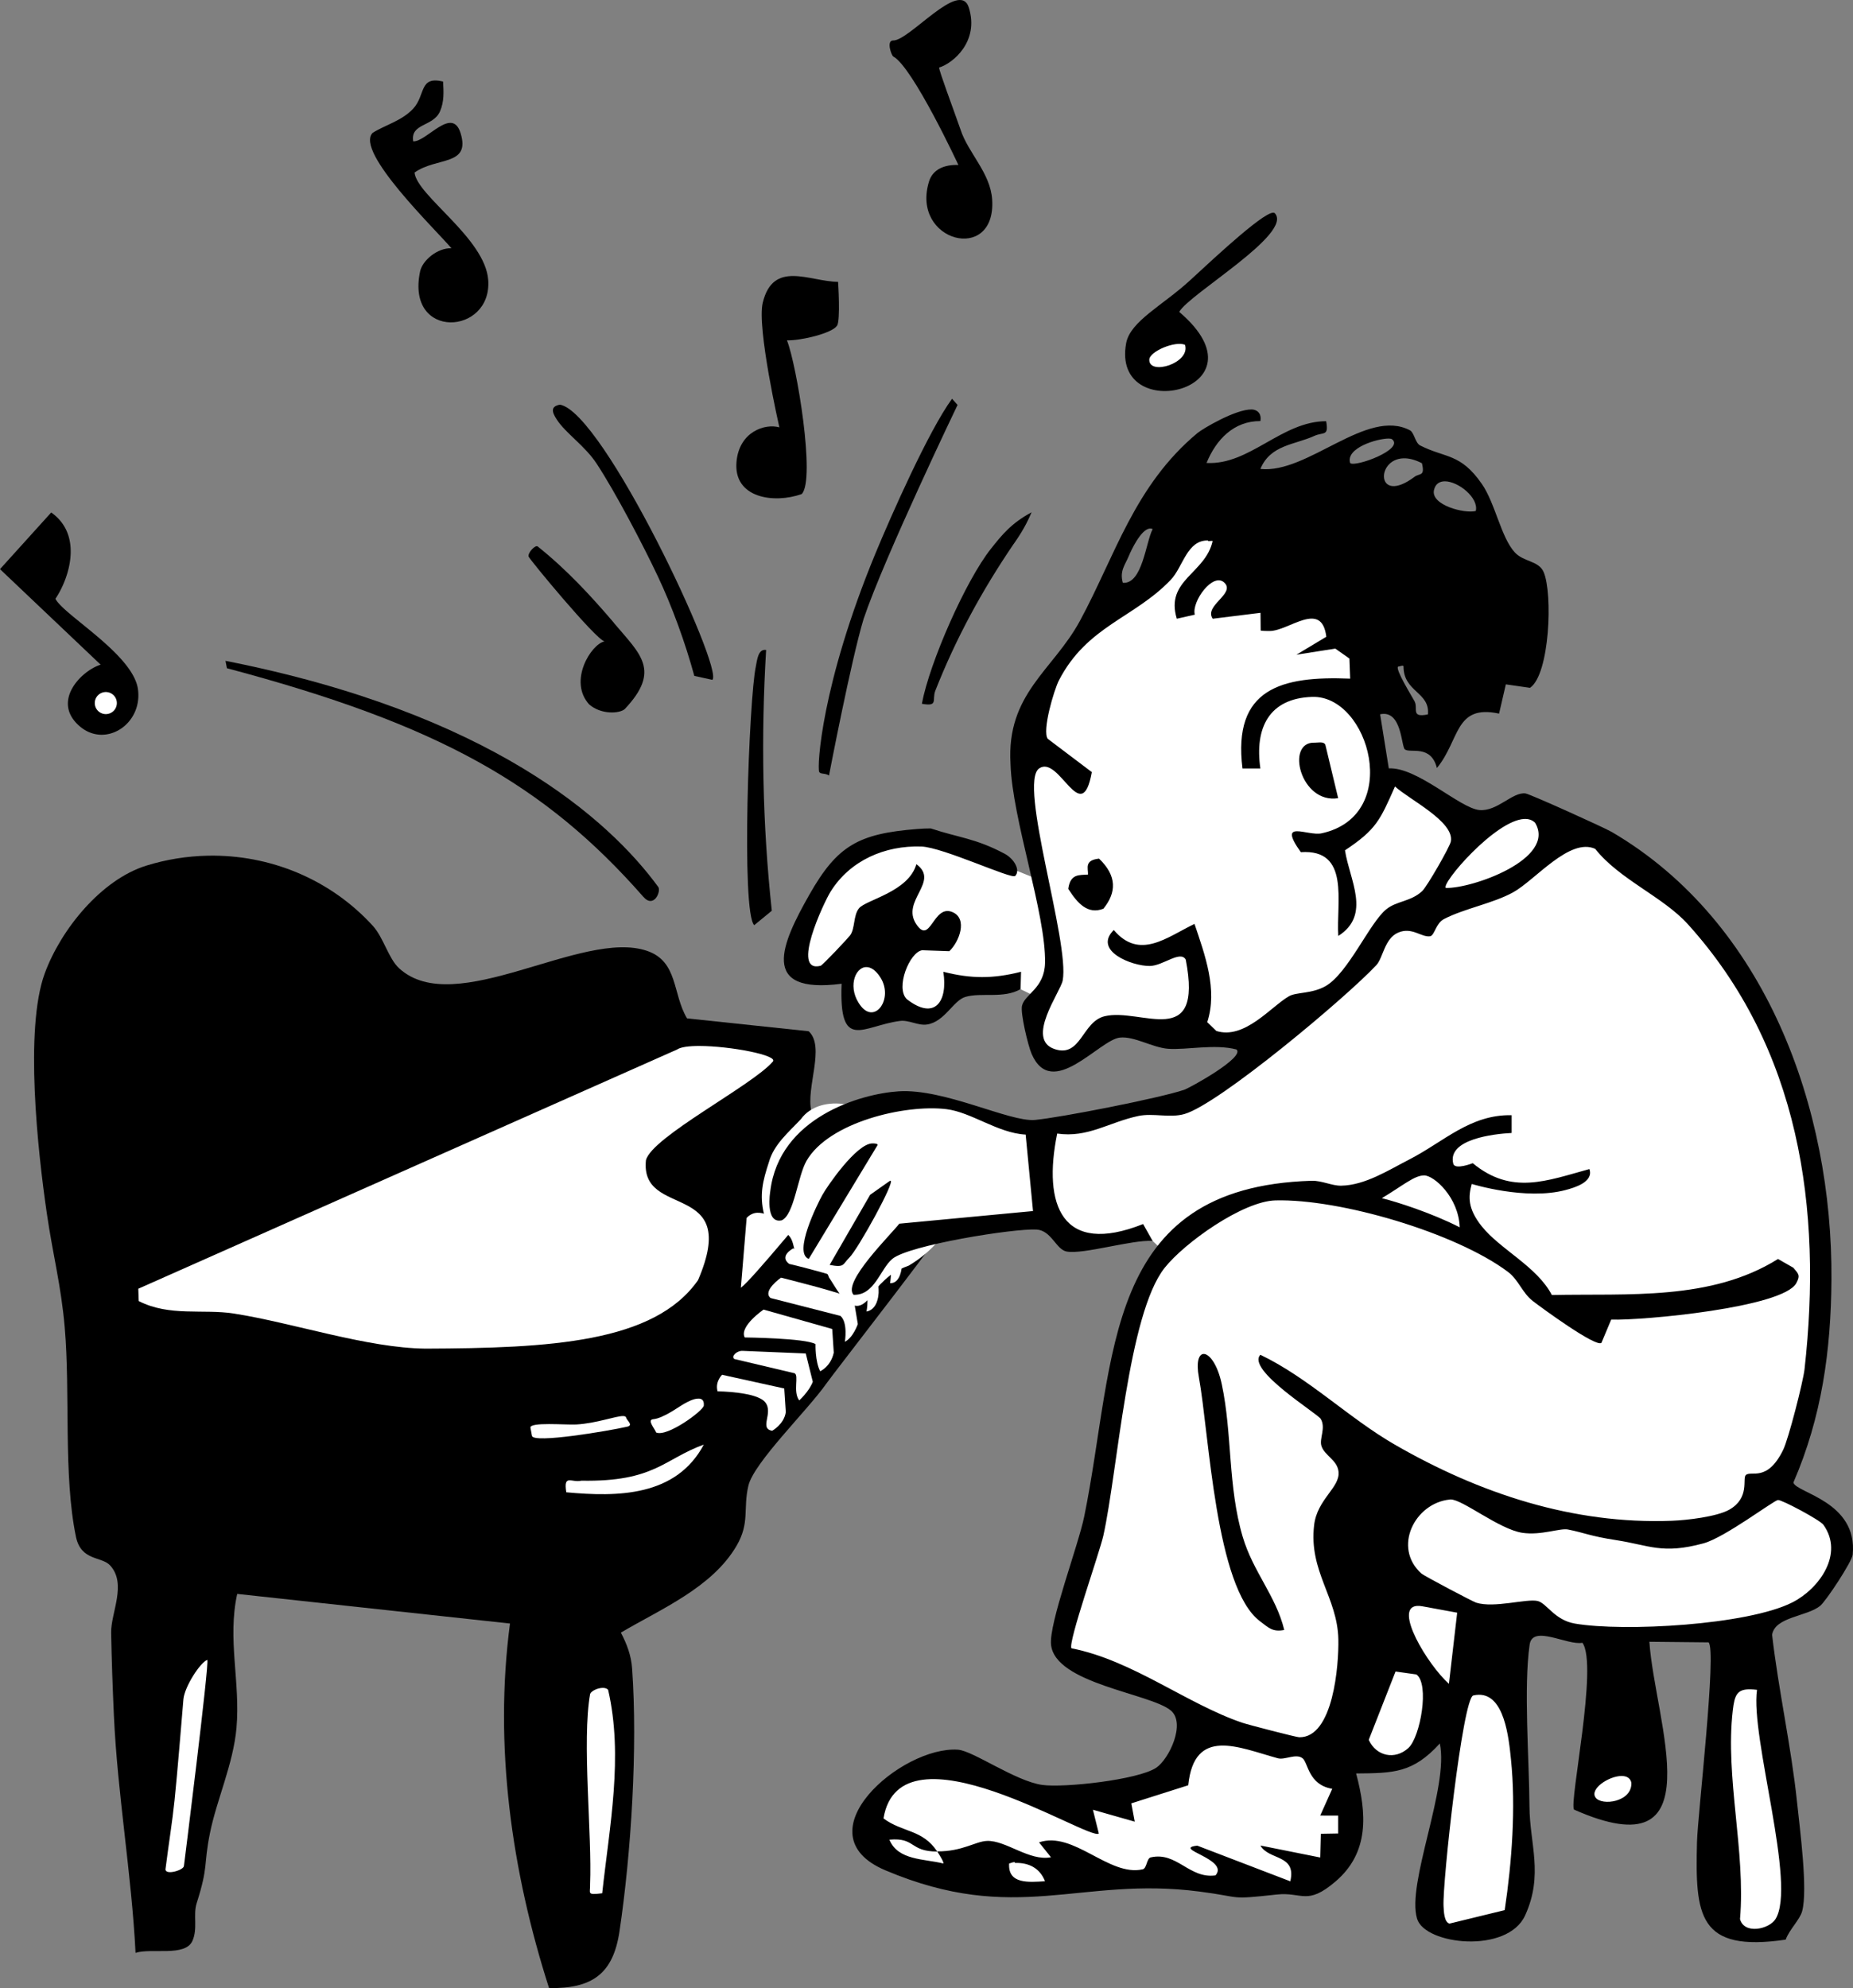 <svg xmlns="http://www.w3.org/2000/svg" xml:space="preserve" version="1.2" viewBox="0 0 309.689 332.256"><rect x="0" y="0" width="309.689" height="332.256" fill="#808080" stroke="none"/><path fill="#fff" d="M135.558 175.363 9.535 162.277l13.752 97.733 97.183-8.618 21.454-55.559-10.452-12.377z"/><path fill="#fff" d="m28.619 275.536 8.232 1.359-6.152 37.269-8.232-1.359z"/><path fill="#fff" d="M94.983 281.189h8.435v36.673h-8.435z"/><path fill="#fff" d="M14.669 114.694h6.005v5.593h-6.005z"/><path fill="#fff" d="M191.181 56.207h7.812v6.159h-7.812z"/><path d="M74.05 13.625c.1 1.7.2 3.35-.51 4.98-1.14 2.61-4.98 1.96-4.48 5.02 2.25.09 6.49-5.94 7.91-1.39 1.73 5.55-4.013 3.97-7.69 6.603.386 3.881 11.794 10.954 12.314 17.95.686 9.235-13.815 10.134-11.385-1.423.39-1.85 2.902-3.961 5.236-3.875-2.552-3.042-16.182-16.147-13.174-19.28 1.97-1.27 4.918-2.015 6.798-4.065 2.08-2.27.94-5.48 4.97-4.52z"/><path d="M149.24 6.765c2.67.14 11.17-10.32 12.68-5.49 1.78 5.67-2.676 9.325-4.966 10.015-.04.49 2.277 6.646 3.575 10.355 1.25 3.9 5.01 7.23 5.29 11.73.68 10.77-13.67 7.04-10.55-3.05.61-1.99 2.516-2.84 4.907-2.753 0 0-7.607-16.347-10.877-18.127-.317-.173-1.194-2.641-.06-2.68z"/><path d="M139.88 54.445c-.83 1.26-6.078 2.51-8.36 2.428 1.63 4.075 4.82 23.302 2.47 25.692-4.6 1.64-11.43.71-10.9-5.37.44-5.08 4.803-6.464 7.165-5.772 0 0-3.796-16.638-2.776-20.838 1.75-7.19 7.81-3.53 12.59-3.48 0 0 .43 6.43-.18 7.35z"/><path d="M8.559 85.646 0 95.114l16.823 15.967c-3.243 1.008-8.303 6.163-3.503 10.293 4.29 3.69 10.519-.33 9.739-6.17-.78-5.84-12.437-12.416-13.797-15.136 2.193-3.219 4.747-10.572-.703-14.422Zm9.127 30.007a1.844 1.844 0 1 1-.001 3.688 1.844 1.844 0 0 1 0-3.688z"/><path d="M213.05 35.625c3.17 3.39-14.38 13.55-15.97 16.5 15.43 13.12-11.43 19.25-8.87 5.24.676-3.689 6.145-6.336 10.665-10.502 4.52-4.167 13.127-12.21 14.174-11.238zm-15 22c-1.63-.7-5.94 1.1-5.97 2.49-.06 2.7 6.93.58 5.97-2.49z"/><path d="M102.6 104.105c4.39 5.22 7.93 7.9 1.82 14.39-.856.774-3.964.972-5.96-.78-3.52-3.89.337-10.08 2.578-10.528-1.468-.3-12.573-13.732-12.696-14.18-.163-.611 1.135-2.034 1.542-1.667 4.718 3.76 8.822 8.17 12.725 12.755z"/><path d="m119.05 113.615-3.01-.66c-1.5-5.5-3.69-11.55-6.12-16.69-2.43-5.14-7.03-13.95-10.21-18.79-1.96-2.98-5.13-5.03-6.65-7.35-.84-1.29-1.07-2.2.52-2.5 7.29 1.24 27.42 44.16 25.48 45.99z"/><path d="M160.036 67.67s-12.24 25.488-15.697 35.745c-2.074 6.8-5.79 26.19-5.79 26.19-.674-.453-1.431-.166-1.642-.62-.363-.783.31-14.507 9.432-36.56 2.57-6.2 8.875-20.463 12.775-25.783z"/><path d="M126.06 154.625c-2.23-2.11-.87-38 .26-43.24.21-.97.35-3 1.72-2.76-.87 14.48-.62 29.09.95 43.58l-2.94 2.41z"/><path d="m37.685 110.441.238 1.233c35.356 9.389 53.098 19.41 69.603 38.209 1.768 2.014 2.992-.964 2.493-1.646-8.272-11.326-28.12-29.073-72.334-37.796z"/><path d="M169.39 90.935c-5.29 7.78-9.64 15.78-13.07 24.49-.6 1.53.57 2.7-2.25 2.19 1.27-6.83 7.32-20.6 11.56-25.93 1.84-2.31 3.386-4.247 6.775-6.069-1.152 2.735-2.386 4.399-3.006 5.319z"/><path d="M34.75 143.002c-3.493.07-6.958.629-10.295 1.662-7.51 2.33-14.27 10.63-16.98 18.02-3.4 9.28-1.16 29.74.34 40.02 1.03 7.09 2.39 12.068 3 19.109.96 11.08-.26 24.701 1.88 35.021.85 4.07 4.3 3.24 5.71 4.78 2.84 3.1.11 7.93.17 11.25.08 4.44.26 9.42.46 13.83.61 13.28 2.95 26.41 3.62 39.67 2.64-.86 8.29.699 9.5-1.991.93-2.07.09-4.37.71-6.3 2.02-6.34 1.11-6.19 2.23-11.75 1.12-5.56 3.89-11.5 4.43-17.57.67-7.61-1.55-14.83.12-22.38l45.59 4.95c-2.7 20.42.26 41.4 6.53 60.93 7.16.09 10.7-2.31 11.77-9.49 1.96-13.14 3.05-30.7 2.11-43.89-.15-2.2-.87-4.11-1.88-6.03 6.67-3.94 15.25-7.51 19.34-14.52 2.24-3.84 1.06-6.16 1.97-10.03.91-3.87 9.92-12.63 12.99-17.01 1.25-1.79 21.663-27.962 21.773-29.072.12-1.31.174-2.66-.656-3.43-5.387-2.81-12.79-3.925-14.01-4.865-.88-.673-9.263-6.761-9.567-8.193-.96-3.93 2.37-10.77-.45-13.38l-20.33-2.15c-2.45-4.06-1.456-9.486-6.67-11.279-10.882-3.74-32.07 11.498-41.45 2.908-1.79-1.64-2.59-5.12-4.4-7.1-7.125-7.813-17.23-11.922-27.555-11.72Zm82.133 31.803c5.176.004 13.315 1.577 12.271 2.619-3.432 3.99-20.247 12.593-21.199 16.478-1.032 9.977 15.94 3.184 8.71 20.032-7.319 10.5-24.903 11.369-45.52 11.449-9.79-.09-22.16-4.32-32.1-5.87-5.09-.79-10.73.55-15.86-2.08l-.07-2.06 90.03-39.97c.616-.426 2.013-.6 3.738-.598zm16.972 21.556c.455-1.483 7.367-.714 4.583 2.223-2.785 2.937-12.653 15.188-14.616 16.623l.963-11.674c2.23-2.31 4.98.81 5.86.41 1.602-.717 2.756-6.099 3.21-7.582zm-17.181 37.375c.597-.026 1.034.248.951 1.166-.07.85-6.15 5.33-7.97 4.49h-.01c-.125-.52-1.577-2.11-.49-2.21 1.724-.162 4.233-2.05 5.19-2.588.527-.296 1.56-.858 2.329-.858zm-12.516 2.918c.28.008.45.085.487.26.097.465 1.283 1.265.177 1.516-3.187.72-15.675 2.836-15.916 1.533l-.25-1.352c-.186-1.006 5.862-.456 7.658-.552 3.36-.18 6.63-1.439 7.844-1.405zm13.469 4.766c-4.646 8.721-14.453 8.762-22.982 7.973-.5-3.13.891-1.55 2.521-1.94 12.24.216 13.767-3.606 20.461-6.033zm-82.982 35.982c.374.433-3.9 34.41-3.9 34.41 0 .735-3.09 1.628-3.09.59.558-4.41 1.153-7.988 1.513-11.498.5-4.87 1.106-12.392 1.486-16.912.185-2.118 2.84-6.202 3.99-6.59zm66.085 4.678c.377-.003.71.09.905.322 2.57 11.15.23 22.79-.99 34-2.69.35-1.957-.025-2.03-1.478.354-8.21-1.385-23.995.012-31.848.236-.511 1.275-.989 2.103-.996z"/><path fill="#fff" d="M119.928 232.519s6.546.047 7.965 1.833c1.419 1.785-1.081 4.39 1.165 4.756 0 0 1.994-1.095 2.27-3.112l-.26-3.954-10.39-2.288s-1.209 1.16-.75 2.765z"/><path fill="#fff" d="m122.725 227.117 10.07 2.382c.778.367-.323 3.072.777 4.538 0 0 1.627-1.461 2.269-3.111l-1.176-4.734-10.579-.437c-.917-.046-1.957.903-1.361 1.362z"/><path fill="#fff" d="M124.464 223.515s10.14.105 11.835 1.113c0 0-.093 2.888.778 4.538 0 0 1.765-.774 2.27-3.112l-.26-3.954-11.475-3.242s-4.11 2.823-3.148 4.657z"/><path fill="#fff" d="m128.78 216.925 11.682 2.989c1.283 1.1.741 4.325.741 4.325 1.421-.733 2.163-2.966 2.163-2.966l-.701-4.223c-1.926-1.008-12.137-3.529-12.137-3.529s-3.17 2.212-1.749 3.404z"/><path fill="#fff" d="M131.88 211.22s10.926 2.57 12.256 3.992c1.329.916.68 3.97.68 3.97 1.834-.32 1.986-2.722 1.986-2.722.183-.871-.227-3.46-.227-3.46-.734-.78-14.014-4.364-14.014-4.364s-2.422 1.255-.68 2.584z"/><path fill="#fff" d="M134.376 206.178s13.5 3.265 14.324 4.549c.459 1.283.056 3.723.056 3.723 1.788.046 1.945-2.667 1.945-2.667.412-.871-.58-2.839-.58-2.839-.916-2.109-14.356-4.822-14.356-4.822-1.604.321-1.527 1.369-1.389 2.056z"/><path fill="#fff" d="M137.608 202.028s12.957 3.075 14.195 3.809c.78 1.1.667 3.89.667 3.89s1.99-1.017 1.944-2.668l-.222-3.39c-1.42-1.237-15.646-3.175-15.417-2.808 0 0-1.121.57-1.167 1.167z"/><path fill="#fff" d="M140.952 198.786s14.476 2.2 15.439 2.43c.596.825.117 3.89.117 3.89.595-.047 2.082-1.797 1.944-2.668 0 0-.589-2.13-.818-3-.412-.322-13.691-3.773-13.691-3.773-2.384.137-3.633 2.617-2.991 3.12z"/><path fill="#fff" d="M141.282 184.556c-2.672-.464-5.774.166-7.434 2.484-2.068 2.199-4.53 4.235-5.345 7.187-1.015 3.095-1.609 5.447-.815 8.677.77 1.975 1.666 2.532 3.47 3.101 2.205 1.013.873 4.283 3.3 4.911 1.85.466 3.439.622 4.093 2.58 1.184 1.706 2.136 3.954 4.227 4.686 1.956.532 3.28-2.643 4.602-3.8 1.414-1.424 2.549-2.17 4.47-2.855 1.983-1.168 3.597-2.553 5.077-4.23 2.264-3.103 2.465-7.552.327-10.778-1.518-2.48-6.96-10.312-15.972-11.963z"/><path fill="#fff" d="m146.773 309.494-.972-8.622 10.826-6.224 21.2 6.03 19.059-5.382.778-9.66-19.968-9.53 4.28-23.467 9.64-39.753 2.567-4.034-2.086-1.983-11.437.15-7.427-3.485-22.052 3.335-7.066 6.808-13.484-11.605 5.25-13.16 12.707-4.409 12.447.52 13.485 4.019 18.087-4.603 11.929-4.214 4.343-6.289-23.273-1.49-9.336 4.991-4.02-6.548.714-4.408-2.747-1.329-10.484 1.068-5.111 3.369-11.277.802-1.925-7.197-9.627-1.696 10.085-19.207 15.311-1.926 15.629 6.327-2.537-26.175 28.67-34.748 29.2 14.944 3.163 29.384 17.328 7.793 8.435-2.017 16.32 8.251 19.894 22.554 11.369 33.74-3.76 42.265-2.566 6.326 8.893 6.51-1.467 8.342-10.635 7.518 4.034 48.592-3.85 3.025-6.51-.458-1.742-49.875-13.386.55-.092 30.438-9.26-2.659 2.384-28.054-12.285-1.009-1.65 48.408-12.286 2.292-.642-14.21 3.393-19.437-5.96 3.209-12.652 4.4.459 14.395-7.152 5.134-37.864-2.017-13.753 1.65z"/><path d="M209.201 68.43c-2.706-.052-8.214 3.224-9.076 3.943-10.54 8.78-13.77 20.56-19.63 31.37-4.48 8.28-12.31 12.16-11.61 23.9.26 9.15 5.94 25.151 5.77 33.271-.09 4.28-3.39 5.21-3.85 7.17-.29 1.22 1 6.63 1.6 8.02 3.4 7.89 11.33-2.362 14.77-2.702 2.42-.25 5.45 1.681 8.06 1.871 3.08.22 7.77-.84 11.4.11 1.56 1.28-7.82 6.44-8.74 6.75-4.19 1.41-20.69 4.641-24.92 5.031-4.22.39-15.14-5.281-22.8-4.781-6.31.41-19.943 4.331-21.441 16.69 0 0-.929 5.5 1.91 4.87 2.1-.94 2.65-7.34 4.15-9.95 3.73-6.46 16.462-9.47 23.372-8.63 4.2.51 8.6 4.01 13.25 4.25l1.229 12.78-22.35 2.11c-1.4 1.83-9.56 9.79-7.65 11.88 3.51.15 4.46-4.3 6.49-6 2.75-2.29 20.27-5.11 24.09-4.9 2.5.14 3.27 3.34 5.03 3.67 2.81.53 10.87-1.99 14.38-1.77l-1.59-2.82c-13.57 5.4-16.8-3.16-14.36-15.12 5.15.75 8.65-1.9 13.57-2.94 2.46-.52 5.22.37 7.68-.32 5.8-1.64 27.29-19.71 32.1-24.9 1.12-1.21 1.35-4.45 3.65-5.43 2.3-.98 3.85.82 5.31.62.77-.11.94-2.15 2.32-2.87 3.38-1.77 8.16-2.6 11.56-4.47 3.69-2.03 9.44-9.21 13.73-7.27 4.02 5.1 11.32 7.99 15.48 12.59 18.68 20.65 22.52 47.53 19.5 74.39-.23 2.07-2.67 11.62-3.56 13.44-2.69 5.52-5.38 3.39-6.26 4.24-.6.58.73 3.78-2.74 5.77-2.06 1.18-7.11 1.77-9.62 1.86-16.53.63-32.17-4.58-46.29-12.72-7.7-4.44-14.39-11.139-22.47-15.019-2.4 2.51 9.58 9.839 10.09 10.719.89 1.53-.29 3.3.12 4.54.53 1.61 2.65 2.32 2.85 4.28.28 2.66-3.57 4.57-4.08 8.93-.91 7.76 3.9 12.03 4.05 19.08.09 4.26-.83 16.461-6.54 16.371-.49-.01-8.52-2.09-9.49-2.42-9.22-3.11-18.37-10.451-28.58-12.451-.62-.91 4.71-16.02 5.33-18.81 2.41-10.84 4.11-37.01 10.24-44.76 3.34-4.22 13.06-11.13 18.51-11.28 10.83-.29 30.17 5.42 38.87 11.94 1.76 1.31 2.4 3.511 4.14 4.861 1.59 1.23 10.63 7.83 11.49 7l1.63-3.88c5.27.17 28.74-2.01 30.94-6.1.72-1.33.34-1.56-.5-2.57l-2.56-1.462c-11.21 7.01-25 5.752-37.8 6.022-2.47-4.76-8.64-7.62-11.73-11.5-2.35-2.95-2.248-4.952-1.654-7.06 0 0 9.025 2.8 15.695 1.01 1.34-.36 4.729-1.3 3.969-3.5-7.17 1.97-13.01 4.379-19.5-.981 0 0-2.974 1.18-3.254.09-1.05-4.09 6.744-4.99 9.754-5.14v-2.97c-6.94-.14-11.36 4.46-17.12 7.41-3.47 1.78-7.37 4.3-11.37 4.37-1.55.03-3.23-.87-4.95-.82-35.08 1.06-32.6 29.65-37.99 56.09-1 4.9-5.91 17.83-5.55 21.43.66 6.53 16.581 8.14 20.011 11 2.56 2.12-.271 8.14-2.441 9.58-3.03 2.01-15.33 3.37-19.01 2.87-4.48-.61-11.59-5.709-14.1-5.889-9.43-.67-26.48 14.088-12.16 20.148 21.88 9.26 32.421.961 52.461 3.551 7.47.96 4.689 1.41 12.979.5 4.24-.46 5.02 1.92 9.81-2.18 5.67-4.84 5.22-11.38 3.44-18.05 6.29-.05 9.49-.08 13.99-5.01 1.56 7.34-5.61 23.41-3.8 29.3 1.34 4.37 15.1 5.89 18.05-.56 3.12-6.81.76-11.999.73-18.199-.04-7.79-1-19.92.03-27.07.49-3.38 6.28.179 8.82-.301 2.67 3.67-2.26 26.76-1.4 27.88 23.8 10.55 13.49-14.69 12.59-28.05l9.89.1c1.41 1.25-1.82 28.85-1.93 33.35-.31 12.3.17 18.48 14.83 16.33.53-1.59 2.36-3.329 2.74-4.739.98-3.58-.38-13.72-.85-18.24-.97-9.29-3.099-18.681-4.169-27.961.47-3.01 5.76-3.03 8.01-4.82 1-.8 5.339-7.4 5.459-8.57.89-8.93-9.52-10.33-9.91-12.06 4.75-10.96 6.28-22.05 6.36-33.9.2-28.59-10.93-59.72-36.71-74.82-1.29-.75-13.64-6.33-14.42-6.44-2.17-.3-4.73 3.07-7.74 2.77-3.26-.33-10.36-7.199-15.11-6.959l-1.45-9.041c3.65-.79 3.51 5.37 4.14 5.87.88.69 4.35-.87 5.35 3.11 3.87-4.69 2.94-10.69 10.39-9.09l1.131-4.89 4.04.58c3.31-2.24 3.818-15.79 2.278-19.35-.82-1.9-3.328-1.68-4.798-3.26-2.33-2.5-3.282-8.23-5.532-11.47-3.6-5.18-6.068-4.27-10.318-6.43-.8-.41-1.002-2.16-1.682-2.52-7.2-3.83-17.11 7.31-25.01 6.45 1.67-4.04 5.72-4.02 9.01-5.52 1.51-.69 2.46.13 1.98-2.46-7.45.01-12.8 7.38-19.99 6.98 1.58-3.87 4.54-7.03 9-7 .245-1.392-.665-1.921-1.443-1.943zm22.895 4.861c.265.003.457.04.549.111 2.14 1.68-6.15 4.72-6.99 3.99-.823-2.537 4.586-4.125 6.44-4.101zm2.449 3.303c.869-.028 1.904.203 3.1.82.54 2.26-.37 1.62-1.25 2.28-6.354 4.758-6.542-2.948-1.85-3.1zm6.935 3.845c2.268.003 5.69 2.783 5.165 4.954-1.85.49-7.53-.969-6.99-3.479.227-1.052.938-1.476 1.825-1.475zm-49.224 7.885c.132 0 .26.03.389.09-1.17 2.23-1.7 9.228-4.99 8.988-.56-2.01.38-2.978 1-4.488.313-.756 2.047-4.598 3.6-4.59zm9.64 2c-.105.211.485.03.749.078h.021c-1.2 5.5-7.96 6.5-5.99 13l3.01-.68c-.59-2.14 3.08-7.248 4.98-5.308 1.79 1.84-3.49 3.808-1.99 5.988l7.99-.988.03 2.969c.49.07.99.07 1.49.07 3.22.01 8.71-5.249 9.48.961l-5 3 6.5-1.021 2.36 1.66.128 3.361c-11.48-.47-19.67 1.62-18 15.01h2.99c-.97-6.71 1.39-11.731 8.67-11.961 9.51-.3 15.191 19.84 1.561 22.8-2.36.51-7.49-2.479-3.47 3.151 8.29-.56 5.891 8.33 6.261 14 5.56-3.54 1.87-9.36 1.12-14.31 5.23-3.48 5.859-5.02 8.359-10.67 2.36 2.18 9.98 5.889 9.33 9.199-.17.9-4 7.57-4.8 8.3-1.93 1.77-4.23 1.61-5.98 3.02-2.78 2.23-6.35 10.64-10.13 12.83-2.29 1.32-4.91 1-6.13 1.7-3 1.72-7.42 7.3-12.15 5.81l-1.52-1.47c1.77-5.44-.38-11.22-2.13-16.42-4.61 2.21-9.18 6.11-13.49 1.02-3.51 3.47 3.04 6.05 6.03 6.01 2.2-.03 5.1-2.67 6-1.06 2.97 15.35-7.51 7.971-13.57 9.461-3.78.92-3.92 6.968-8.35 5.488-4.92-1.65.98-9.529 1.35-11.459 1.22-6.34-7.49-33.009-3.93-35.449 3.37-2.32 7.08 10.12 8.8.62l-7.37-5.571c-.98-1.33 1.07-8.21 1.87-9.76 4.71-9.1 12.54-10.379 18.68-16.789 2.08-2.175 2.703-6.67 6.242-6.59zm32.512 20.928c.097 0 .16.035.16.129 0 4.292 4.452 4.28 4.077 8.012-2.94.6-1.58-.98-2.24-2.21-.57-1.04-3.23-5.32-2.75-5.78.202-.017.509-.134.71-.15zm-13.648 12.822c-.362-.017-.767.053-1.024.041-4.97-.224-2.399 10.284 3.909 9.278l-2.12-8.84c-.085-.357-.404-.462-.765-.479zm34.015 12.791c.695-.025 1.302.163 1.78.627 3.63 6.04-10.54 11.03-14.91 10.9-.884-.664 8.27-11.35 13.13-11.527zm-99.214 1.582c-.707 0-1.464.03-2.286.096-9.76.78-13.32 2.71-18.01 10.98-4.61 8.12-8.52 16.71 5.39 14.88-.45 11.45 3.5 7.05 9.72 6.22 1.54-.21 3.03.82 4.56.59 2.94-.44 4.39-4.02 6.41-4.61 2.68-.79 6.39.34 9.22-1.3l.08-2.9c-4.67 1.18-8.32 1.19-12.99 0 .79 4.94-1.41 8.24-6.11 4.57-1.93-1.9.47-7.85 2.57-8.17l4.54.16c1.63-1.51 3.17-5.459.49-6.549-3.22-1.31-3.63 5.64-6.02 2.02-2.59-3.92 4-7.09.03-10.01-1.34 4.66-8.44 5.939-9.6 7.379-.96 1.2-.63 3.36-1.48 4.52-.29.4-4.59 4.99-4.93 5.08-5.05 1.29.55-10.59 1.65-12.36 3.26-5.26 9.12-7.78 15.2-7.57 3.59.13 15.07 5.5 15.65 4.92v.021c.96-.96-.15-2.89-1.75-3.74-4.892-2.599-7.64-2.662-12.334-4.227zm28.849 13.418c2.177-2.69 2.308-5.464-.726-8.37-2.484.264-1.82 1.577-1.843 2.661-1.383.12-2.957-.22-3.301 2.392 1.546 2.42 3.25 4.334 5.87 3.317zm-39.668 9.754c.755-.025 1.62.483 2.424 1.774 2.16 3.47-.871 7.8-3.281 4.75-2.293-2.904-1.072-6.458.857-6.524zm1.033 29.467c-2.663.063-7.52 7.147-8.33 8.607-.85 1.53-4.919 9.73-2.279 10.69l11.479-18.98c.174-.29-.543-.325-.87-.317zm92.24 5.348c1.643 0 5.76 3.635 5.946 8.675-4.686-2.404-10.651-4.296-13.014-4.869 3.548-2.13 5.426-3.806 7.069-3.806zm-89.202.89c-.041.002-.097.028-.168.078l-3.22 2.272-6.77 11.719c2.57.5 2.15-.109 3.3-1.229 1.416-1.359 7.77-12.88 6.858-12.84zm52.333 28.95c-.782.036-1.257 1.303-.78 3.89 1.75 9.55 2.75 35.2 10.23 40.79 1.37 1.02 2.069 1.849 4.049 1.439h-.01c-1.4-5.71-5.2-9.69-6.94-15.55-2.51-8.47-1.73-17.18-3.5-25.5-.71-3.368-2.104-5.114-3.049-5.07zm41.282 24.314c1.993-.025 8.12 4.985 11.998 5.576 3.14.47 6.268-.82 7.638-.55 2.62.51 3.74 1.119 8.01 1.769 5.62.86 7.701 2.42 14.631.54 3.57-.97 11.73-7.18 12.45-7.24.66-.05 7.01 3.34 7.58 4.13 3.51 4.88-.71 10.71-5.18 12.98-7.48 3.79-28.18 4.941-36.34 3.541-3.45-.59-4.72-3.441-6.26-3.781-1.87-.41-7.22 1.23-10.23.29-.59-.18-8.73-4.49-9.15-4.86-4.89-4.36-1.11-11.81 4.73-12.38l.03-.01zm-5.62 17.79c.128-.01.266-.01.415 0 .153.011.316.033.492.065l5.82 1.07-1.38 11.89c-3.567-3.2-9.307-12.72-5.346-13.024zm-3.574 10.966 3.48.49c2.23 1.56.68 10.439-1.33 12.289-2.24 2.05-5.378 1.39-6.628-1.36zm59.327 2.974c.322.007.681.036 1.084.084v.012c-1.14 7.91 6.68 32.668 3.08 38.318-1.07 1.68-5.21 2.601-5.92-.01.97-11.3-2.51-23.689-1.21-34.869.298-2.572.71-3.584 2.966-3.535zm-45.418.91c4.291-.068 5.017 7.205 5.382 10.795.83 8.08.15 17.22-1.05 25.2h-.01l-9.221 2.25c-.91-.26-.938-2.1-.988-2.92-.21-3.75 3.188-34.81 4.978-35.21.319-.072.622-.114.908-.114zm-43.149 8.5c2.799-.12 6.29 1.216 9.57 2.116 1.21.32 3.031-.86 4.131 0 .94.73.95 4.44 4.96 5.1l-2.01 4.47 3 .01v2.99l-2.9.05-.1 3.96-9.99-2c1.4 2.5 6.06 1.429 4.99 5.979l-15.55-5.96c-4.34.5 5.43 2.251 3.05 4.971-4.38.61-6.459-4.001-10.809-3.011-.73.16-.641 1.84-1.371 2-5.63 1.26-11.54-6.47-17.31-4.51l1.99 2.49c-3.59.71-7.53-2.85-10.7-2.73-1.92.08-4.09 1.77-8.3 1.75v.03c.31.46 1.18 1.851 1 1.991-3.17-.8-7.58-.49-9-3.98 4.42-.39 3.28 1.97 8 1.99-2.48-3.74-5.79-3.161-8.99-5.541 2.76-16.69 34.42 3.841 35.99 2.531l-.99-3.98 6.99 1.99-.57-3.06 9.511-3.02c.505-4.925 2.61-6.504 5.408-6.625zm66.986 5.075c.828-.01 1.487.307 1.665 1.111.17 3.26-4.99 3.929-5.99 2.479-.993-1.438 2.211-3.568 4.325-3.59zm-101.51 14.396c.096-.002.158.032.158.131 2.229-.065 4.151.805 5.018 3.063-2.66.16-6.23.531-5.99-2.979.225-.032.601-.21.814-.215z"/></svg>
